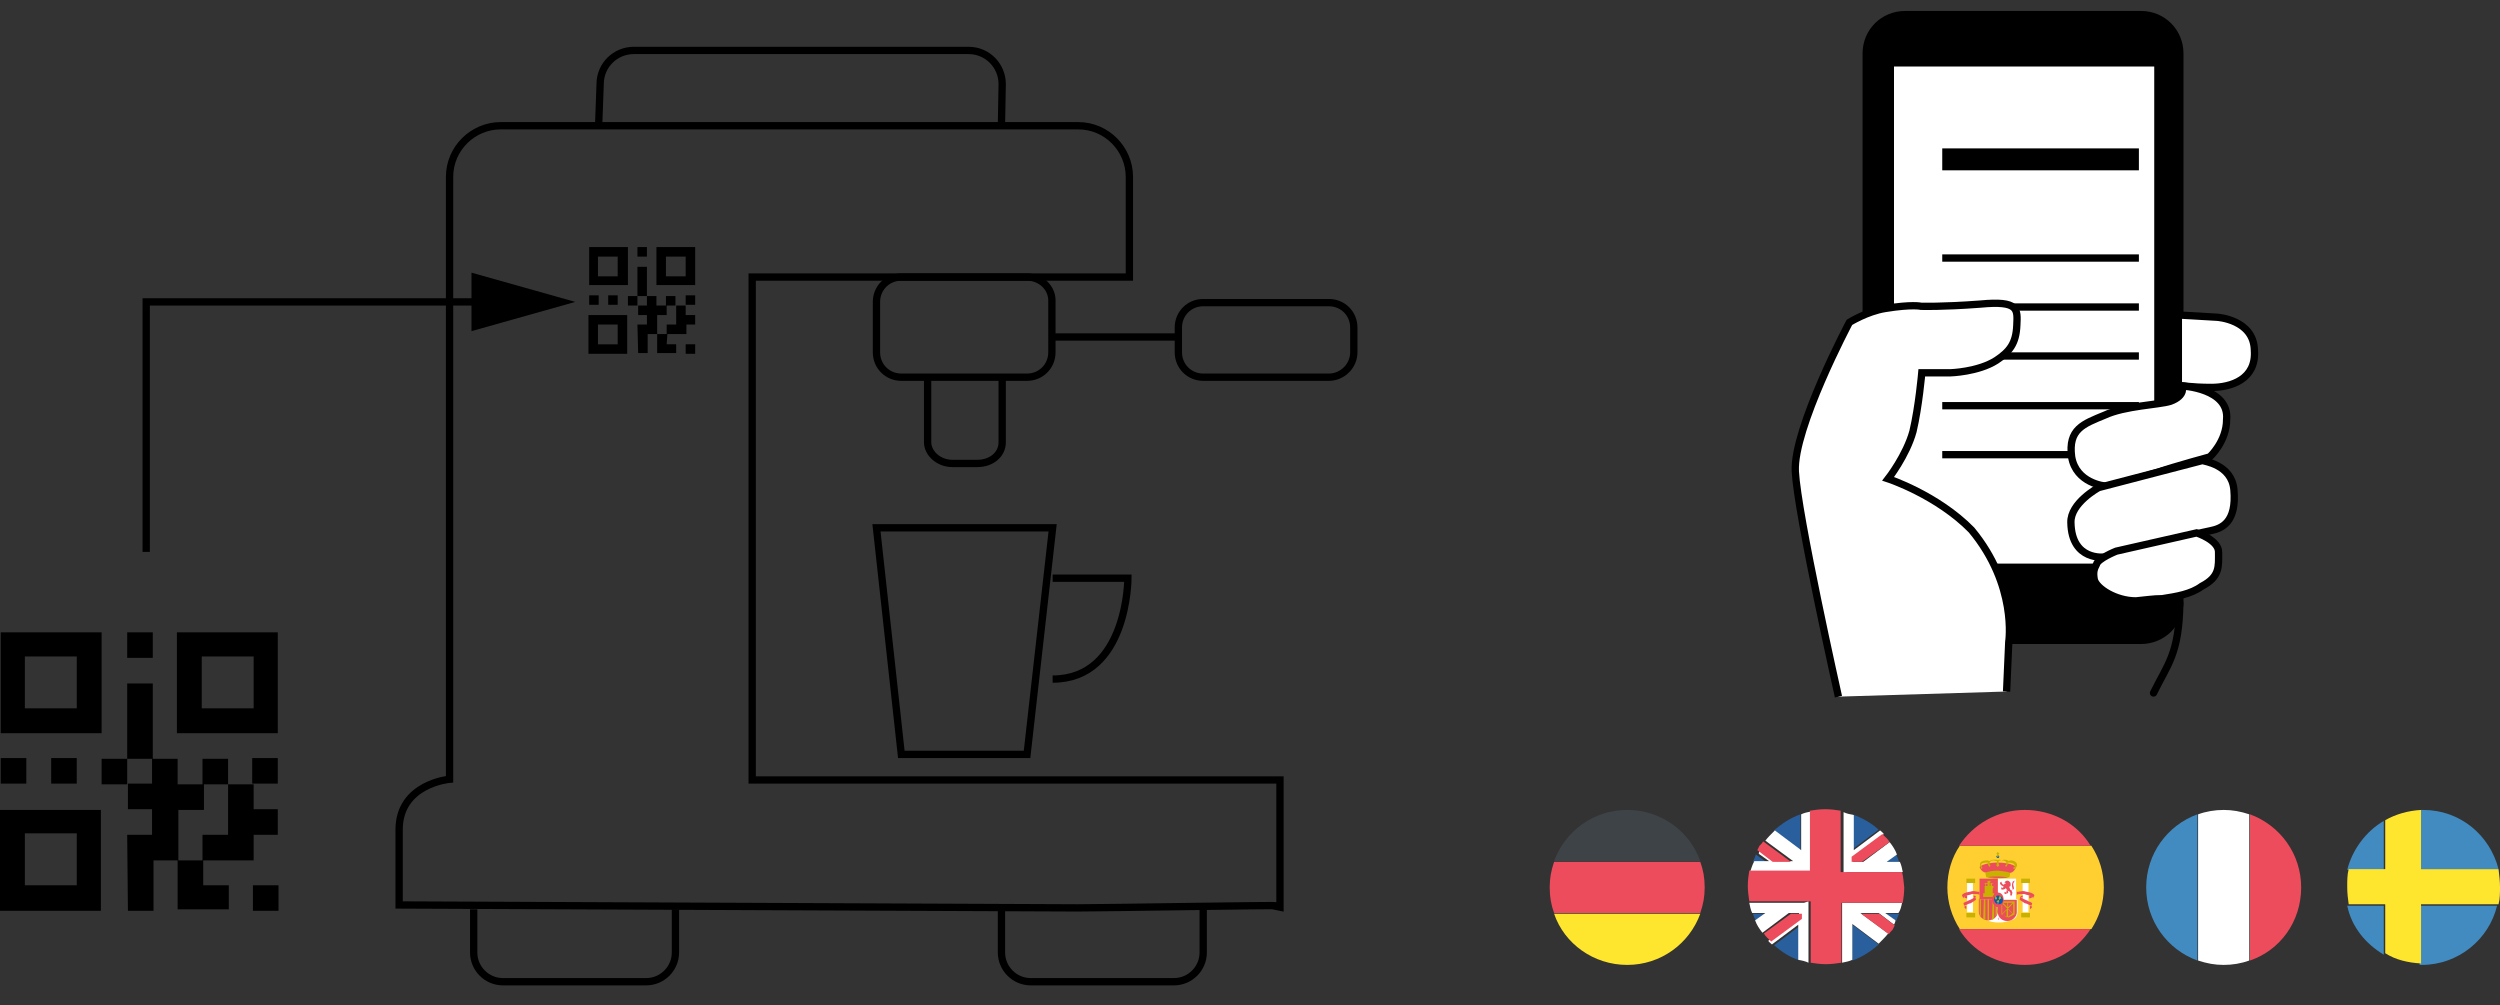 <?xml version="1.0" encoding="utf-8"?>
<!-- Generator: Adobe Illustrator 28.4.1, SVG Export Plug-In . SVG Version: 6.00 Build 0)  -->
<svg version="1.1" id="Ebene_1" xmlns="http://www.w3.org/2000/svg" xmlns:xlink="http://www.w3.org/1999/xlink" x="0px" y="0px"
	 viewBox="0 0 342 137.5" style="enable-background:new 0 0 342 137.5;" xml:space="preserve">
<rect x="0" y="0" width="342" height="137.5" fill="#333333" stroke="none"/>
<style type="text/css">
	.st0{fill-rule:evenodd;clip-rule:evenodd;}
	.st1{fill:none;stroke:#000000;stroke-miterlimit:10;}
	.st2{fill:none;}
	.st3{stroke:#000000;stroke-miterlimit:10;}
	.st4{fill:none;stroke:#000000;stroke-linecap:round;stroke-miterlimit:10;}
	.st5{fill:#FFFFFF;}
	.st6{fill:#FFFFFF;stroke:#000000;stroke-miterlimit:10;}
	.st7{fill:none;stroke:#000000;stroke-width:3;stroke-miterlimit:10;}
	.st8{fill:#3E4347;}
	.st9{fill:#FFE62E;}
	.st10{fill:#ED4C5C;}
	.st11{fill:#2A5F9E;}
	.st12{fill:#FFCE31;}
	.st13{fill:#C8B100;}
	.st14{fill:#005BBF;}
	.st15{fill:#C7B500;}
	.st16{fill:#428BC1;}
</style>
<g>
	<path class="st0" d="M0.1,86.5h13.8v13.8H0.1V86.5L0.1,86.5z M34.6,121.1h3.5v3.5h-3.5V121.1L34.6,121.1z M27.8,121.1h3.5v3.3h-3.5
		l0,0h-3.5v-6.7h3.4v-3.5h3.5v-6.9h3.5v3.4H38v3.5h-3.3v3.5h-3.5l0,0h-3.4L27.8,121.1L27.8,121.1z M17.4,114.2h3.4v-3.5h-3.3v-3.5
		h3.3v-3.4h-3.4v3.5h-3.5v-3.5h3.5V93.5h3.5v10.3h3.4v3.5h3.4v-3.5h3.5v3.5h-3.3v3.5h-3.5v6.9H21v6.9h-3.5L17.4,114.2L17.4,114.2z
		 M34.5,103.7H38v3.5h-3.5V103.7L34.5,103.7z M7,103.7h3.5v3.5H7V103.7L7,103.7z M0.1,103.7h3.5v3.5H0.1V103.7L0.1,103.7z
		 M17.4,86.5h3.5V90h-3.5V86.5L17.4,86.5z M0,110.8h13.8v13.8H0V110.8L0,110.8z M3.4,114h7.1v7.1H3.4V114L3.4,114z M24.2,86.5H38
		v13.8H24.2V86.5L24.2,86.5z M27.6,89.8h7.1v7.1h-7.1V89.8L27.6,89.8z M3.4,89.8h7.1v7.1H3.4V89.8L3.4,89.8z"/>
</g>
<g>
	<path class="st0" d="M80.6,33.8h5.3V39h-5.3V33.8L80.6,33.8z M93.8,47.1h1.3v1.3h-1.3V47.1L93.8,47.1z M91.2,47.1h1.3v1.2h-1.3l0,0
		h-1.3v-2.6h1.3v-1.3h1.3v-2.6h1.3v1.3h1.3v1.3h-1.2v1.3h-1.3l0,0h-1.3L91.2,47.1L91.2,47.1z M87.2,44.4h1.3v-1.3h-1.2v-1.3h1.2
		v-1.3h-1.3v1.3h-1.3v-1.3h1.3v-4h1.3v4h1.3v1.3h1.3v-1.3h1.3v1.3h-1.2v1.3h-1.3v2.6h-1.3v2.6h-1.3L87.2,44.4L87.2,44.4z M93.8,40.4
		h1.3v1.3h-1.3V40.4L93.8,40.4z M83.2,40.4h1.3v1.3h-1.3V40.4L83.2,40.4z M80.6,40.4h1.3v1.3h-1.3V40.4L80.6,40.4z M87.2,33.8h1.3
		v1.3h-1.3V33.8L87.2,33.8z M80.5,43.1h5.3v5.3h-5.3V43.1L80.5,43.1z M81.8,44.4h2.7v2.7h-2.7V44.4L81.8,44.4z M89.8,33.8h5.3V39
		h-5.3V33.8L89.8,33.8z M91.1,35.1h2.7v2.7h-2.7V35.1L91.1,35.1z M81.8,35.1h2.7v2.7h-2.7V35.1L81.8,35.1z"/>
</g>
<g>
	<path class="st1" d="M147.4,124.2l-92.8-0.4c0,0,0-6.9,0-10.3c0-6.3,6.9-6.9,6.9-6.9V24.2c0-3.9,3.2-7,7-7h79c3.9,0,7,3.2,7,7v13.7
		h-51.6v68.8h44.7h27.5v17.2C174.9,123.8,151.2,124.2,147.4,124.2z"/>
	<path class="st1" d="M181.8,51.6h-17.2c-1.9,0-3.4-1.5-3.4-3.4v-3.4c0-1.9,1.5-3.4,3.4-3.4h17.2c1.9,0,3.4,1.5,3.4,3.4v3.4
		C185.2,50.1,183.6,51.6,181.8,51.6z"/>
	<path class="st1" d="M140.5,37.9h-17.2c-1.9,0-3.4,1.5-3.4,3.4v6.9c0,1.9,1.5,3.4,3.4,3.4h17.2c1.9,0,3.4-1.5,3.4-3.4v-6.9
		C144,39.4,142.4,37.9,140.5,37.9z"/>
	<path class="st1" d="M164.6,124.4v5.9c0,2.2-1.8,4-4,4H141c-2.2,0-4-1.8-4-4v-5.9"/>
	<path class="st1" d="M92.4,124.4v5.9c0,2.2-1.8,4-4,4H68.8c-2.2,0-4-1.8-4-4v-5.9"/>
	<path class="st1" d="M81.9,17l0.2-5.5c0-2.6,2.1-4.6,4.6-4.6h45.8c2.6,0,4.6,2.1,4.6,4.6L137,17"/>
	<polygon class="st1" points="119.9,72.2 144,72.2 140.5,103.2 123.3,103.2 	"/>
	<path class="st1" d="M144,79.1h10.3c0,0,0,13.8-10.3,13.8"/>
	<path class="st1" d="M137.1,51.6v8.9c0,1.7-1.5,2.9-3.4,2.9h-3.4c-1.9,0-3.4-1.4-3.4-2.9v-8.9"/>
	<line class="st1" x1="144" y1="46.1" x2="161.1" y2="46.1"/>
</g>
<rect x="51.5" class="st2" width="137.5" height="137.5"/>
<g>
	<g>
		<g>
			<g>
				<polyline class="st1" points="67.1,41.3 20,41.3 20,75.5 				"/>
				<g>
					<polygon points="64.5,37.3 78.7,41.3 64.5,45.3 					"/>
				</g>
			</g>
		</g>
	</g>
</g>
<path class="st3" d="M260.6,87.6h32.3c2.9,0,5.3-2.3,5.3-5.3v-75c0-2.9-2.3-5.3-5.3-5.3h-32.3c-2.9,0-5.3,2.3-5.3,5.3v75.1
	C255.3,85.3,257.8,87.6,260.6,87.6z"/>
<path class="st4" d="M294.6,94.8c1.9-3.9,3.5-5.3,3.6-12.3"/>
<rect x="259.1" y="9.1" class="st5" width="35.6" height="68"/>
<path class="st6" d="M298.2,43.1l5.1,0.3c0,0,5,0.3,5.1,4.5c0.3,4-3.2,5.1-5.9,5.1c-2.7,0-4.5-0.3-4.5-0.3v-9.6
	C298,43.1,298.2,43.1,298.2,43.1z"/>
<line class="st7" x1="265.7" y1="21.8" x2="292.6" y2="21.8"/>
<line class="st1" x1="265.7" y1="35.3" x2="292.6" y2="35.3"/>
<line class="st1" x1="265.7" y1="42" x2="292.6" y2="42"/>
<line class="st1" x1="265.7" y1="48.7" x2="292.6" y2="48.7"/>
<line class="st1" x1="265.7" y1="55.5" x2="292.6" y2="55.5"/>
<line class="st1" x1="265.7" y1="62.2" x2="292.6" y2="62.2"/>
<path class="st6" d="M274.5,94.6l0.3-6.8c0,0,1.2-7.7-5.1-15.3c-4.7-4.8-11.4-7-11.4-7s2.5-3.2,3.4-6.5c0.8-3.4,1.2-8,1.2-8h3.9
	c0,0,3.8-0.1,6.3-1.7c1.8-1.2,2.7-2.3,2.8-4.8c0.1-2.2,0.3-3.4-5-2.9c-5.3,0.4-8.1,0.3-8.1,0.3s-1.2-0.3-4.9,0.3
	c-2.5,0.4-4.9,1.9-4.9,1.9s-7.7,14.5-7.4,20.4s5.9,30.8,5.9,30.8"/>
<path class="st6" d="M298.5,52.8c0,0,0.6,1.3-1.6,2.1c-1.6,0.5-6.2,0.6-9,1.9c-2.9,1.2-5,1.9-4.5,5.7c0.6,3.6,4.5,4,4.7,4
	c0.3,0,4.9-1.2,7.1-1.9c2.3-0.8,7.1-2.1,7.1-2.1s2.3-2.1,2.3-5.1C305,53.1,298.5,52.8,298.5,52.8z"/>
<path class="st6" d="M305.6,67c0.4,4.5-1.7,5.3-3.2,5.6c-1.7,0.3-14.5,3.6-14.5,3.6s-4.5,0.6-4.6-4.7c-0.1-2.7,3.8-4.8,3.8-4.8
	l14.2-3.7C301.4,63.1,305.3,63.5,305.6,67z"/>
<path class="st6" d="M300.5,72.9l-11,2.5c0,0-2.5,1-2.7,1.8c-0.3,0.6-0.5,1-0.3,2.1c0.3,1.2,2.9,2.9,5.7,2.9
	c1.2-0.1,2.3-0.3,3.6-0.3c1.9-0.3,3.9-0.6,5.4-1.7c2.5-1.3,2.3-2.7,2.3-4.6C303.6,73.9,300.5,72.9,300.5,72.9z"/>
<g>
	<g>
		<g>
			<path class="st8" d="M222.6,110.8c-4.6,0-8.5,2.9-10,7h20C231.2,113.8,227.3,110.8,222.6,110.8z"/>
			<path class="st9" d="M222.6,132c4.6,0,8.5-2.9,10-7h-20C214,129.1,218,132,222.6,132z"/>
			<path class="st10" d="M212.6,117.9c-0.4,1.2-0.6,2.2-0.6,3.5s0.2,2.4,0.6,3.5h20c0.4-1.2,0.6-2.2,0.6-3.5s-0.2-2.4-0.6-3.5H212.6
				z"/>
		</g>
		<g>
			<path class="st11" d="M246.3,131.4v-4.8l-3.6,2.7C243.7,130.2,244.9,131,246.3,131.4z"/>
			<path class="st11" d="M253.4,131.4c1.4-0.5,2.6-1.3,3.6-2.2l-3.6-2.7V131.4z"/>
			<path class="st11" d="M239.8,125c0.1,0.3,0.2,0.6,0.4,1l1.4-1H239.8z"/>
			<path class="st11" d="M258,125l1.4,1c0.1-0.3,0.2-0.6,0.4-1H258L258,125z"/>
			<path class="st5" d="M246.8,123.5h-3.3h-4.2c0.1,0.5,0.2,1,0.4,1.4h1.8l-1.4,1c0.2,0.6,0.6,1.2,1,1.7l3.6-2.7l0,0h1.4v0.7l0,0
				l-4.2,3.1c0.1,0.2,0.3,0.3,0.5,0.5l3.6-2.7v4.8c0.5,0.1,1,0.2,1.4,0.4v-6.3v-0.9l0,0v-1.2L246.8,123.5L246.8,123.5z"/>
			<path class="st5" d="M260.2,123.5H256h-1l0,0h-2.3l0,0H252v1.9v6.3c0.5-0.1,1-0.2,1.4-0.4v-4.9l3.6,2.7c0.5-0.5,1-1,1.3-1.4
				l-3.8-2.8l0,0h2.5l2.1,1.6l0,0c0.1-0.2,0.2-0.4,0.2-0.6l-1.4-1h1.8C260,124.5,260.1,124,260.2,123.5z"/>
			<path class="st10" d="M241.3,127.7c0.2,0.4,0.6,0.7,1,1.1l0,0l4.2-3.1l0,0V125H245L241.3,127.7z"/>
			<path class="st10" d="M254.6,125l3.8,2.8c0.1-0.2,0.2-0.3,0.4-0.5l0.1-0.1c0.1-0.2,0.2-0.4,0.3-0.6l-2.1-1.6L254.6,125L254.6,125
				z"/>
			<path class="st11" d="M253.4,111.4v4.8l3.6-2.7C256,112.6,254.8,111.9,253.4,111.4z"/>
			<path class="st11" d="M246.3,111.4c-1.4,0.5-2.6,1.3-3.6,2.2l3.6,2.7V111.4z"/>
			<path class="st11" d="M259.8,117.9c-0.1-0.3-0.2-0.6-0.4-1l-1.4,1H259.8z"/>
			<path class="st11" d="M241.6,117.9l-1.4-1c-0.1,0.3-0.2,0.6-0.4,1H241.6z"/>
			<path class="st5" d="M252.8,119.3h3.3h4.2c-0.1-0.5-0.2-1-0.4-1.4h-1.8l1.4-1c-0.2-0.6-0.6-1.2-1-1.7l-3.6,2.7l0,0h-1.4v-0.7l0,0
				l4.2-3.1c-0.1-0.2-0.3-0.3-0.5-0.5l-3.6,2.7v-4.8c-0.5-0.1-1-0.2-1.4-0.4v6.3v0.9l0,0v1.2L252.8,119.3L252.8,119.3z"/>
			<path class="st5" d="M239.4,119.3h4.2h1.1l0,0h2.4l0,0h0.7v-1.9V111c-0.5,0.1-1,0.2-1.4,0.4v4.9l-3.6-2.7c-0.5,0.5-1,1-1.3,1.4
				l3.8,2.8l0,0h-2.4l-2.1-1.6l0,0c-0.1,0.2-0.2,0.4-0.2,0.6l1.4,1h-2C239.7,118.3,239.6,118.8,239.4,119.3z"/>
			<path class="st10" d="M258.5,115.2c-0.2-0.4-0.6-0.7-1-1.1l0,0l-4.2,3.1l0,0v0.7h1.4L258.5,115.2z"/>
			<path class="st10" d="M245,117.9l-3.8-2.8c-0.1,0.2-0.2,0.3-0.4,0.5l-0.1,0.1c-0.1,0.2-0.2,0.4-0.3,0.6l2.1,1.6L245,117.9
				L245,117.9z"/>
			<path class="st10" d="M260.2,119.3H256h-3.3l0,0h-0.9v-1.2l0,0v-0.9v-6.3c-0.6-0.1-1.4-0.2-2.1-0.2c-0.8,0-1.4,0.1-2.1,0.2v6.3
				v1.9H247l0,0h-2.4l0,0h-1.1h-4.2c-0.1,0.6-0.2,1.4-0.2,2.1s0.1,1.4,0.2,2.1h4.2h3.3l0,0h0.9v1.2l0,0v0.9v6.3
				c0.6,0.1,1.4,0.2,2.1,0.2s1.4-0.1,2.1-0.2v-6.3v-1.9h0.7l0,0h2.4l0,0h1.1h4.2c0.1-0.6,0.2-1.4,0.2-2.1
				C260.4,120.7,260.4,120,260.2,119.3z"/>
		</g>
		<g>
			<path class="st12" d="M266.4,121.4c0,2,0.6,4,1.7,5.7h18c1.1-1.7,1.7-3.6,1.7-5.7s-0.6-4-1.7-5.7h-18
				C267,117.3,266.4,119.3,266.4,121.4z"/>
			<path class="st10" d="M286,115.7c-1.8-3-5.2-4.9-9-4.9s-7.1,2-9,4.9H286z"/>
			<path class="st10" d="M268,127.1c1.8,3,5.2,4.9,9,4.9s7.1-2,9-4.9H268L268,127.1z"/>
			<rect x="269" y="120.2" class="st13" width="1.2" height="0.6"/>
			<rect x="269" y="124.9" class="st13" width="1.2" height="0.6"/>
			<path class="st10" d="M268.9,123.9c-0.1,0.1-0.2,0.1-0.2,0.2l0.1,0.1c0.1,0.1,0.1,0.1,0.1,0.2c0.1-0.1,0.1-0.1,0.1-0.2
				C269,124,269,123.9,268.9,123.9"/>
			<rect x="269.1" y="120.8" class="st5" width="0.8" height="4"/>
			<path class="st10" d="M270.8,122.4c-0.2-0.1-0.5-0.1-0.9-0.1c-0.1,0-0.2,0-0.4,0.1c-0.5,0.1-0.9,0.2-0.9,0.5l0,0l-0.2-0.4
				c0-0.2,0.4-0.4,1-0.5c0.2,0,0.3-0.1,0.5-0.1c0.3,0,0.6,0.1,0.9,0.1V122.4"/>
			<path class="st10" d="M269.1,122.9c-0.2,0-0.4-0.1-0.4-0.2s0.1-0.1,0.2-0.2c0.1,0,0.1,0,0.2,0L269.1,122.9"/>
			<path class="st10" d="M270,122.5c0.1,0,0.2,0.1,0.3,0.1l0,0c0,0.1-0.1,0.1-0.3,0.2V122.5"/>
			<path class="st10" d="M268.6,123.6c0-0.1,0.2-0.2,0.5-0.3c0.1-0.1,0.2-0.1,0.4-0.2c0.5-0.2,0.7-0.4,0.7-0.5l0,0l0.1,0.4
				c0.1,0.1-0.2,0.2-0.6,0.5c-0.1,0.1-0.4,0.1-0.5,0.2c-0.2,0.1-0.5,0.2-0.5,0.2L268.6,123.6"/>
			<rect x="276.5" y="120.2" class="st13" width="1.2" height="0.6"/>
			<rect x="276.5" y="124.9" class="st13" width="1.2" height="0.6"/>
			<path class="st10" d="M277.8,123.9c0.1,0.1,0.2,0.1,0.2,0.2l-0.1,0.1c-0.1,0.1-0.1,0.1-0.1,0.2c-0.1-0.1-0.1-0.1-0.1-0.2
				C277.7,124,277.7,123.9,277.8,123.9"/>
			<rect x="276.7" y="120.8" class="st5" width="0.8" height="4"/>
			<path class="st10" d="M275.9,122.4c0.2-0.1,0.5-0.1,0.9-0.1c0.1,0,0.2,0,0.4,0.1c0.5,0.1,0.9,0.2,0.9,0.5l0,0l0.2-0.4
				c0-0.2-0.4-0.4-1-0.5c-0.2,0-0.3-0.1-0.5-0.1c-0.3,0-0.6,0.1-0.9,0.1V122.4"/>
			<path class="st10" d="M277.6,122.9c0.2,0,0.4-0.1,0.4-0.2s-0.1-0.1-0.2-0.2c-0.1,0-0.1,0-0.2,0L277.6,122.9"/>
			<path class="st10" d="M276.7,122.5c-0.1,0-0.2,0.1-0.3,0.1l0,0c0,0.1,0.1,0.1,0.3,0.2V122.5"/>
			<path class="st10" d="M278,123.6c0-0.1-0.2-0.2-0.5-0.3c-0.1-0.1-0.2-0.1-0.4-0.2c-0.5-0.2-0.7-0.4-0.7-0.5l0,0l-0.1,0.4
				c-0.1,0.1,0.2,0.2,0.6,0.5c0.1,0.1,0.4,0.1,0.5,0.2c0.2,0.1,0.5,0.2,0.5,0.2L278,123.6"/>
			<path class="st10" d="M273.3,118c0.6,0,2,0.1,2.5,0.6c-0.5,1.3-1.4,0.7-2.5,0.7s-2,0.5-2.5-0.7C271.3,118.1,272.7,118,273.3,118
				C273.6,118,273,118,273.3,118z"/>
			<path class="st13" d="M275,119.4c-0.5-0.2-1.1-0.2-1.7-0.3c-0.6,0-1.3,0.1-1.7,0.3l0.1,0.6c0.4,0.1,1,0.2,1.6,0.2
				s1.2-0.1,1.6-0.2L275,119.4z"/>
			<path class="st13" d="M275.7,117.9c-0.1-0.1-0.4-0.2-0.6-0.2c-0.1,0-0.2,0-0.3,0.1c0,0-0.2-0.2-0.6-0.2c-0.2,0-0.3,0.1-0.5,0.1
				l0,0c0-0.1-0.1-0.1-0.2-0.1s-0.2,0.1-0.2,0.1l0,0c-0.1-0.1-0.2-0.1-0.5-0.1c-0.5,0-0.7,0.3-0.6,0.2c-0.1,0-0.2-0.1-0.3-0.1
				c-1.7,0-0.8,1.2-0.8,1.2l0.1-0.2c-0.4-0.5-0.1-0.7,0.6-0.7c0.1,0,0.2,0,0.2,0c-0.2,0.3,0.2,0.6,0.2,0.6l0.1-0.2
				c-0.2-0.1-0.2-0.7,0.4-0.7c0.2,0,0.3,0.1,0.5,0.1c0,0.1-0.1,0.5-0.1,0.6l0.2,0.2l0.2-0.2c-0.1-0.1-0.1-0.6-0.1-0.6
				c0.1-0.1,0.2-0.1,0.5-0.1c0.7,0,0.7,0.6,0.4,0.7l0.1,0.2c0,0,0.4-0.3,0.2-0.6c0.1,0,0.2,0,0.2,0c0.9,0,1,0.6,0.6,0.7l0.1,0.2
				C275.8,118.8,276.2,118.3,275.7,117.9z"/>
			<path class="st14" d="M273.1,117.2c0-0.1,0.1-0.2,0.2-0.2s0.2,0.1,0.2,0.2s-0.1,0.2-0.2,0.2C273.2,117.3,273.1,117.3,273.1,117.2
				"/>
			<polygon class="st13" points="273.2,116.6 273.2,116.7 273.1,116.7 273.1,116.8 273.2,116.8 273.2,117 273.2,117.2 273.1,117.2 
				273.1,117.2 273.1,117.2 273.1,117.2 273.5,117.2 273.5,117.2 273.5,117.2 273.5,117.2 273.4,117.2 273.4,117 273.4,116.8 
				273.5,116.8 273.5,116.7 273.4,116.7 273.4,116.6 			"/>
			<path class="st10" d="M273.3,120.1c-0.5,0-1.1-0.1-1.4-0.1c0.4-0.1,0.9-0.1,1.4-0.1s1.1,0.1,1.4,0.1
				C274.4,120.1,273.9,120.1,273.3,120.1"/>
			<path class="st5" d="M273.4,126.2c-0.6,0-1.3-0.1-1.8-0.5c-0.4-0.2-0.6-0.6-0.6-1.1V123h5v1.7c0,0.5-0.2,0.9-0.6,1.1
				C274.6,126.1,274.1,126.2,273.4,126.2"/>
			<rect x="273.3" y="120.2" class="st5" width="2.5" height="2.8"/>
			<path class="st10" d="M273.3,124.7c0,0.6-0.5,1.2-1.3,1.2c-0.7,0-1.3-0.5-1.3-1.2V123h2.5L273.3,124.7"/>
			<path class="st13" d="M271.3,125.7c0.1,0.1,0.2,0.1,0.3,0.1v-2.9h-0.2L271.3,125.7L271.3,125.7z"/>
			<path class="st13" d="M270.8,124.7c0,0.3,0.1,0.6,0.2,0.7v-2.5h-0.2V124.7z"/>
			<path class="st15" d="M271.9,125.9c0.1,0,0.2,0,0.2,0V123h-0.2V125.9z"/>
			<path class="st13" d="M272.5,125.8c0.1,0,0.2-0.1,0.3-0.1V123h-0.2L272.5,125.8z"/>
			<rect x="270.8" y="120.2" class="st10" width="2.5" height="2.8"/>
			<path class="st13" d="M273,125.4c0.1-0.1,0.2-0.3,0.2-0.6V123H273V125.4z"/>
			<path class="st10" d="M275.9,123.1v1.7c0,0.6-0.6,1.2-1.3,1.2c-0.7,0-1.3-0.5-1.3-1.2v-1.7L275.9,123.1"/>
			<path class="st10" d="M275,120.7c0.1,0.2,0.1,0.7-0.2,0.6c0.1,0,0.1,0.2,0.2,0.4c0.2,0.2,0.4,0,0.3-0.2c-0.1-0.4-0.1-0.6,0.1-1
				c0,0.1,0.2,0.1,0.2-0.1c-0.1,0.1-0.1,0.2,0,0.2c-0.1,0.1-0.2,0.2-0.2,0.4s0.3,0.7-0.1,0.7c-0.2,0.1-0.1,0.2,0,0.4
				c0,0-0.1,0.5-0.1,0.4c-0.2,0.1-0.2-0.1-0.2-0.1c0.1-0.4-0.2-0.5-0.2-0.5c-0.3,0,0.1,0.3-0.2,0.3c-0.1,0-0.2,0.1-0.2,0.1
				c-0.4,0-0.1-0.4-0.1-0.3c0.1,0.1,0.2,0.2,0.2,0c0,0-0.2-0.2,0.2-0.2c-0.1,0-0.2-0.1-0.3-0.3c-0.1,0.1-0.2,0.2-0.6,0.2
				c0,0-0.1-0.4,0-0.3s0.2,0.1,0.3-0.1c-0.1-0.1-0.5-0.2-0.5-0.5c0-0.1,0.2-0.2,0.2-0.2c0,0.2,0.1,0.3,0.2,0.4
				c0.2,0.1,0.2-0.1,0.2-0.1s0.2,0,0.2-0.1l-0.2-0.1C274.6,120.3,274.8,120.5,275,120.7"/>
			<polyline class="st10" points="273.4,125.9 273.3,125.7 273.4,125.5 273.4,125.7 273.4,125.9 			"/>
			<polygon class="st13" points="271.5,120.8 271.5,120.9 271.6,120.9 271.6,121.2 271.5,121.2 271.5,121.5 271.5,121.5 
				271.5,122.2 271.3,122.2 271.3,122.7 272.8,122.7 272.8,122.2 272.6,122.2 272.6,121.5 272.7,121.5 272.7,121.2 272.5,121.2 
				272.5,120.9 272.6,120.9 272.6,120.8 272.3,120.8 272.3,120.9 272.3,120.9 272.3,121.2 272.2,121.2 272.2,120.7 272.3,120.7 
				272.3,120.5 271.9,120.5 271.9,120.7 271.9,120.7 271.9,121.2 271.7,121.2 271.7,120.9 271.9,120.9 271.9,120.8 			"/>
			<path class="st13" d="M274.7,123.5h0.6l-0.6,0.6V123.5z M275.4,125l-0.7-0.7l0.7-0.7V125z M274.7,125.4v-1l0.6,0.6L274.7,125.4z
				 M273.9,125.1l0.6-0.6v1L273.9,125.1z M273.9,123.6l0.7,0.7l-0.7,0.7V123.6z M274.6,123.5v0.6l-0.6-0.6H274.6L274.6,123.5z
				 M275.6,125.1v-1.8h-1.8v1.8l0.9,0.4l0,0l0,0h0.1l0,0l0,0L275.6,125.1z"/>
			<path class="st10" d="M272.5,123.1c0-0.5,0.4-1,0.8-1c0.5,0,0.8,0.4,0.8,1s-0.4,1-0.8,1S272.5,123.5,272.5,123.1"/>
			<path class="st14" d="M272.8,123.1c0-0.4,0.2-0.6,0.6-0.6c0.3,0,0.6,0.3,0.6,0.6c0,0.4-0.2,0.6-0.6,0.6S272.8,123.3,272.8,123.1"
				/>
			<polyline class="st13" points="273,122.5 272.9,122.9 273,123 273,123.1 273.1,123.1 273.1,123 273.2,122.9 273,122.5 			"/>
			<polyline class="st13" points="273.6,122.5 273.4,122.9 273.5,123 273.5,123.1 273.6,123.1 273.6,123 273.8,122.9 273.6,122.5 
							"/>
			<polyline class="st13" points="273.4,123.1 273.1,123.3 273.3,123.4 273.2,123.6 273.4,123.6 273.4,123.4 273.5,123.3 
				273.4,123.1 			"/>
		</g>
		<g>
			<path class="st16" d="M293.6,121.4c0,4.6,2.9,8.5,7,10v-20C296.5,112.9,293.6,116.8,293.6,121.4z"/>
			<path class="st10" d="M314.8,121.4c0-4.6-2.9-8.5-7-10v20C311.9,130,314.8,126.1,314.8,121.4z"/>
			<path class="st5" d="M300.7,131.4c1.2,0.4,2.3,0.6,3.5,0.6s2.4-0.2,3.5-0.6v-20c-1.2-0.4-2.3-0.6-3.5-0.6s-2.4,0.2-3.5,0.6V131.4
				z"/>
		</g>
		<g>
			<path class="st16" d="M341.8,118.9c-1.2-4.7-5.3-8.1-10.3-8.1c-0.1,0-0.2,0-0.3,0v8.1H341.8z"/>
			<path class="st16" d="M326.1,112.3c-2.4,1.4-4.3,3.9-5,6.7h5V112.3z"/>
			<path class="st16" d="M321.1,123.9c0.6,2.9,2.5,5.2,5,6.7v-6.7C326.1,123.9,321.1,123.9,321.1,123.9z"/>
			<path class="st16" d="M331,132c0.1,0,0.2,0,0.3,0c5,0,9.2-3.5,10.3-8.1H331V132L331,132z"/>
			<path class="st9" d="M341.8,118.9h-10.6v-8.1c-1.8,0.1-3.5,0.6-4.9,1.4v6.7h-5c-0.2,0.7-0.2,1.6-0.2,2.4c0,0.9,0.1,1.7,0.2,2.4h5
				v6.7c1.4,0.9,3.1,1.3,4.9,1.4v-8.1h10.6c0.2-0.7,0.2-1.6,0.2-2.4C342,120.6,341.9,119.7,341.8,118.9z"/>
		</g>
	</g>
</g>
</svg>
